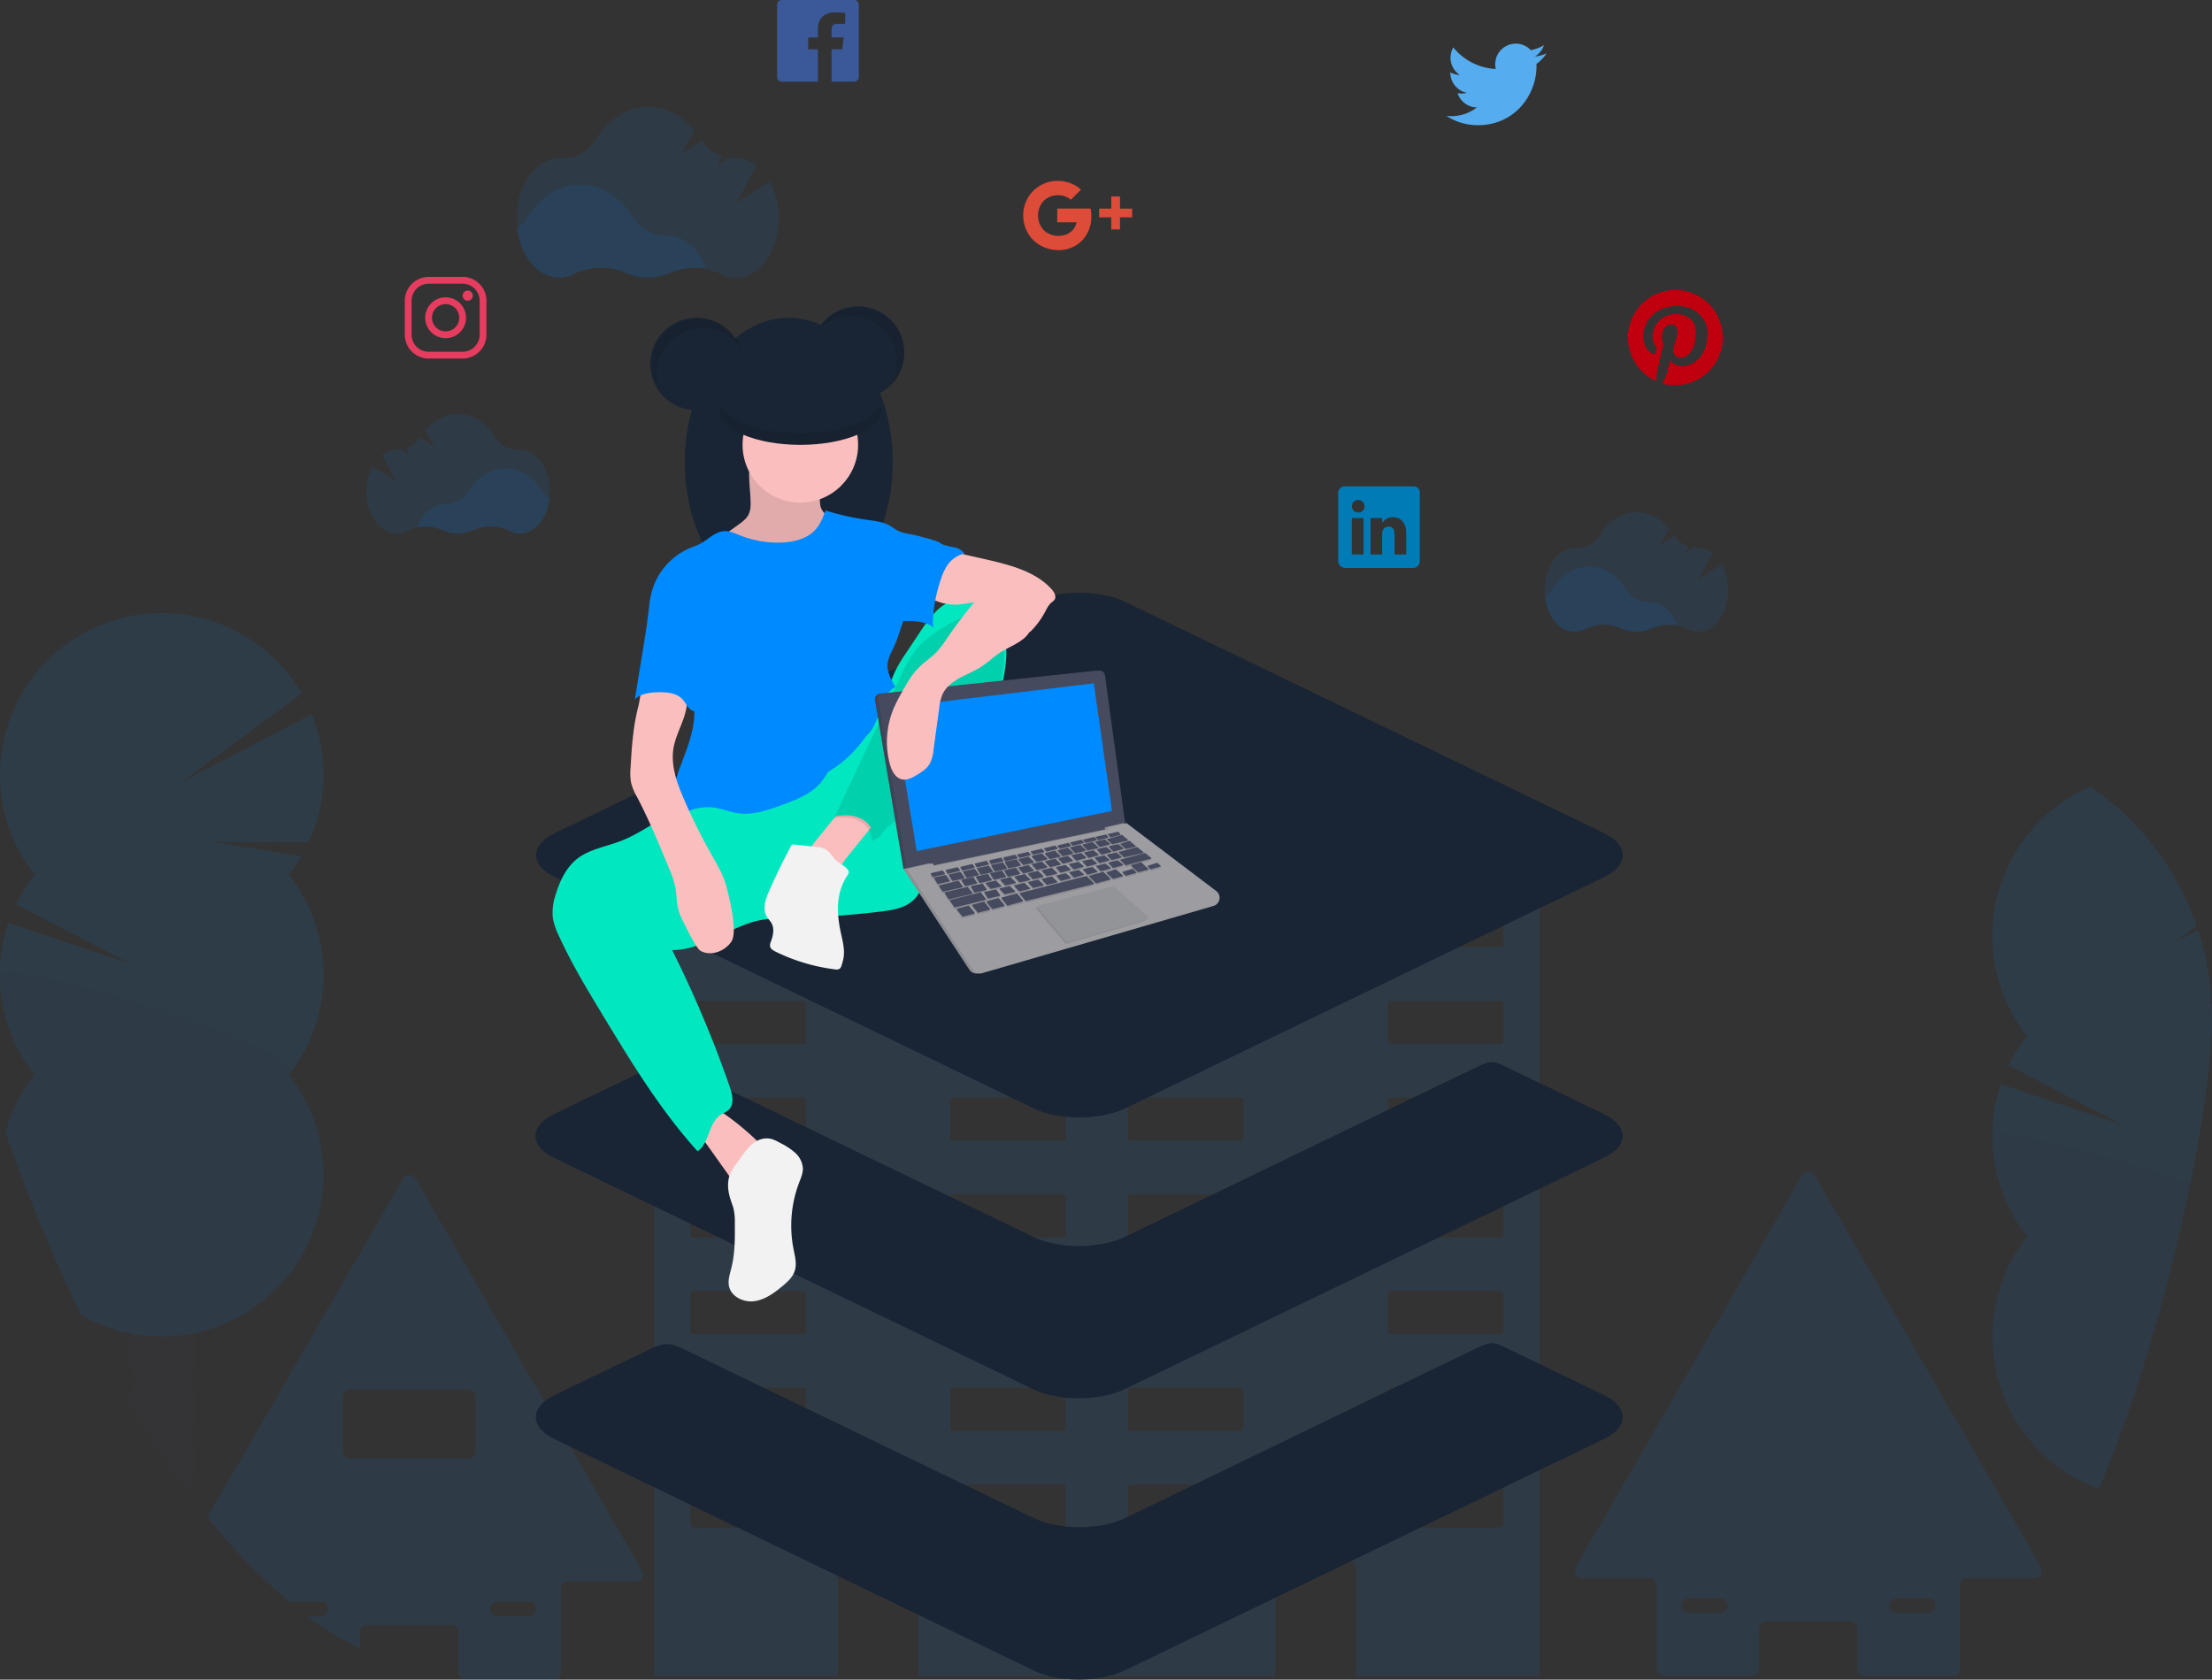 <svg xmlns="http://www.w3.org/2000/svg" data-name="Layer 1" width="1013.58" height="769.76"><rect width="100%" height="100%" fill="#333333" stroke="none"/><path d="M935.22 718.22 831.5 538.57a3.3 3.3 0 0 0-5.73 0L722.05 718.22a3.3 3.3 0 0 0 2.86 5h30.94a3.32 3.32 0 0 1 3.31 3.31v38.35a3.31 3.31 0 0 0 3.3 3.31h40.33a3.31 3.31 0 0 0 3.31-3.31v-18.54a3.3 3.3 0 0 1 3.3-3.3h38.39a3.31 3.31 0 0 1 3.31 3.3v18.54a3.31 3.31 0 0 0 3.31 3.31h40.38a3.31 3.31 0 0 0 3.31-3.31v-38.39a3.31 3.31 0 0 1 3.31-3.31h30.94a3.31 3.31 0 0 0 2.87-4.96ZM790.61 738.1a3.3 3.3 0 0 1-2.34 1h-14.56a3.31 3.31 0 0 1 0-6.62h14.56a3.31 3.31 0 0 1 2.34 5.65Zm95.28 0a3.3 3.3 0 0 1-2.34 1H869a3.31 3.31 0 0 1 0-6.62h14.55a3.31 3.31 0 0 1 2.34 5.65ZM294.13 719.8 190.41 540.15a3.31 3.31 0 0 0-5.73 0L95.09 695.32a273.67 273.67 0 0 0 37.53 38.71h14.56a3.31 3.31 0 0 1 0 6.62h-6.16a160.29 160.29 0 0 0 24 14.93v-7.65a3.31 3.31 0 0 1 3.31-3.31h38.46a3.31 3.31 0 0 1 3.3 3.31v18.52a3.22 3.22 0 0 0 .31 1.39 3.31 3.31 0 0 0 3 1.92h40.37a3.24 3.24 0 0 0 2.63-1.33 3.18 3.18 0 0 0 .67-2v-38.35a3.31 3.31 0 0 1 3.31-3.31h30.94a3.31 3.31 0 0 0 2.81-4.97ZM225.57 735a3.3 3.3 0 0 1 2.34-1h14.56a3.31 3.31 0 0 1 0 6.62h-14.56a3.31 3.31 0 0 1-2.34-5.65Zm-65.15-66.48a3.31 3.31 0 0 1-3.31-3.31v-25.14a3.31 3.31 0 0 1 3.31-3.31h54.26a3.31 3.31 0 0 1 3.3 3.31v25.14a3.31 3.31 0 0 1-3.3 3.31ZM704.11 397.08H575.79v-27.76a6.64 6.64 0 0 0-6.64-6.64h-37.72v-29.57a4.18 4.18 0 0 0-4.18-4.18H478.7a4.18 4.18 0 0 0-4.18 4.18v29.57h-44.31a6.64 6.64 0 0 0-6.64 6.64v27.76H301.18a1.35 1.35 0 0 0-1.34 1.35v368.52a1.35 1.35 0 0 0 1.34 1.35h81.34a1.35 1.35 0 0 0 1.35-1.35v-49.58a1.36 1.36 0 0 1 1.35-1.35h34.36a1.36 1.36 0 0 1 1.35 1.35v49.58a1.35 1.35 0 0 0 1.34 1.35h160.75a1.36 1.36 0 0 0 1.35-1.35v-49.58a1.35 1.35 0 0 1 1.34-1.35h34.36a1.35 1.35 0 0 1 1.35 1.35v49.58a1.36 1.36 0 0 0 1.35 1.35h81.34a1.36 1.36 0 0 0 1.35-1.35V398.43a1.36 1.36 0 0 0-1.35-1.35ZM369.31 698.8a1.34 1.34 0 0 1-1.34 1.34h-50.24a1.34 1.34 0 0 1-1.35-1.34v-17.16a1.35 1.35 0 0 1 1.35-1.35h50.24a1.35 1.35 0 0 1 1.34 1.35Zm0-44.34a1.34 1.34 0 0 1-1.34 1.35h-50.24a1.34 1.34 0 0 1-1.35-1.35v-17.15a1.34 1.34 0 0 1 1.35-1.35h50.24a1.34 1.34 0 0 1 1.34 1.35Zm0-44.33a1.35 1.35 0 0 1-1.34 1.35h-50.24a1.35 1.35 0 0 1-1.35-1.35v-17.16a1.35 1.35 0 0 1 1.35-1.35h50.24a1.35 1.35 0 0 1 1.34 1.35Zm0-44.34a1.34 1.34 0 0 1-1.34 1.35h-50.24a1.34 1.34 0 0 1-1.35-1.35v-17.15a1.34 1.34 0 0 1 1.35-1.35h50.24a1.34 1.34 0 0 1 1.34 1.35Zm0-44.33a1.35 1.35 0 0 1-1.34 1.35h-50.24a1.35 1.35 0 0 1-1.35-1.35V504.3a1.34 1.34 0 0 1 1.35-1.34h50.24a1.34 1.34 0 0 1 1.34 1.34Zm0-44.33a1.34 1.34 0 0 1-1.34 1.34h-50.24a1.34 1.34 0 0 1-1.35-1.34v-17.16a1.35 1.35 0 0 1 1.35-1.35h50.24a1.35 1.35 0 0 1 1.34 1.35Zm0-44.34a1.34 1.34 0 0 1-1.34 1.35h-50.24a1.34 1.34 0 0 1-1.35-1.35v-17.15a1.34 1.34 0 0 1 1.35-1.35h50.24a1.34 1.34 0 0 1 1.34 1.35Zm119.11 266a1.34 1.34 0 0 1-1.35 1.34h-50.28a1.35 1.35 0 0 1-1.35-1.34v-17.15a1.36 1.36 0 0 1 1.35-1.35h50.24a1.35 1.35 0 0 1 1.35 1.35Zm0-44.34a1.34 1.34 0 0 1-1.35 1.35h-50.28a1.35 1.35 0 0 1-1.35-1.35v-17.14a1.35 1.35 0 0 1 1.35-1.35h50.24a1.34 1.34 0 0 1 1.35 1.35Zm0-44.33a1.35 1.35 0 0 1-1.35 1.35h-50.28a1.36 1.36 0 0 1-1.35-1.35v-17.15a1.36 1.36 0 0 1 1.35-1.35h50.24a1.35 1.35 0 0 1 1.35 1.35Zm0-44.34a1.34 1.34 0 0 1-1.35 1.35h-50.28a1.35 1.35 0 0 1-1.35-1.35v-17.14a1.35 1.35 0 0 1 1.35-1.35h50.24a1.34 1.34 0 0 1 1.35 1.35Zm0-44.33a1.35 1.35 0 0 1-1.35 1.35h-50.28a1.36 1.36 0 0 1-1.35-1.35V504.3a1.35 1.35 0 0 1 1.35-1.34h50.24a1.34 1.34 0 0 1 1.35 1.34Zm0-44.33a1.34 1.34 0 0 1-1.35 1.34h-50.28a1.35 1.35 0 0 1-1.35-1.34v-17.15a1.36 1.36 0 0 1 1.35-1.35h50.24a1.35 1.35 0 0 1 1.35 1.35Zm0-44.34a1.34 1.34 0 0 1-1.35 1.35h-50.28a1.35 1.35 0 0 1-1.35-1.35v-17.14a1.35 1.35 0 0 1 1.35-1.35h50.24a1.34 1.34 0 0 1 1.35 1.35Zm81.39 266a1.34 1.34 0 0 1-1.35 1.34h-50.24a1.35 1.35 0 0 1-1.35-1.34v-17.14a1.36 1.36 0 0 1 1.35-1.35h50.24a1.35 1.35 0 0 1 1.35 1.35Zm0-44.34a1.34 1.34 0 0 1-1.35 1.35h-50.24a1.35 1.35 0 0 1-1.35-1.35v-17.13a1.35 1.35 0 0 1 1.35-1.35h50.24a1.34 1.34 0 0 1 1.35 1.35Zm0-44.33a1.35 1.35 0 0 1-1.35 1.35h-50.24a1.36 1.36 0 0 1-1.35-1.35v-17.14a1.36 1.36 0 0 1 1.35-1.35h50.24a1.35 1.35 0 0 1 1.35 1.35Zm0-44.34a1.34 1.34 0 0 1-1.35 1.35h-50.24a1.35 1.35 0 0 1-1.35-1.35v-17.13a1.35 1.35 0 0 1 1.35-1.35h50.24a1.34 1.34 0 0 1 1.35 1.35Zm0-44.33a1.35 1.35 0 0 1-1.35 1.35h-50.24a1.36 1.36 0 0 1-1.35-1.35V504.3a1.35 1.35 0 0 1 1.35-1.34h50.24a1.34 1.34 0 0 1 1.35 1.34Zm0-44.33a1.34 1.34 0 0 1-1.35 1.34h-50.24a1.35 1.35 0 0 1-1.35-1.34v-17.14a1.36 1.36 0 0 1 1.35-1.35h50.24a1.35 1.35 0 0 1 1.35 1.35Zm0-44.34a1.34 1.34 0 0 1-1.35 1.35h-50.24a1.35 1.35 0 0 1-1.35-1.35v-17.13a1.35 1.35 0 0 1 1.35-1.35h50.24a1.34 1.34 0 0 1 1.35 1.35Zm119.11 266a1.35 1.35 0 0 1-1.35 1.34h-50.24a1.34 1.34 0 0 1-1.35-1.34v-17.13a1.35 1.35 0 0 1 1.35-1.35h50.24a1.36 1.36 0 0 1 1.35 1.35Zm0-44.34a1.35 1.35 0 0 1-1.35 1.35h-50.24a1.34 1.34 0 0 1-1.35-1.35v-17.12a1.34 1.34 0 0 1 1.35-1.35h50.24a1.35 1.35 0 0 1 1.35 1.35Zm0-44.33a1.36 1.36 0 0 1-1.35 1.35h-50.24a1.35 1.35 0 0 1-1.35-1.35v-17.13a1.35 1.35 0 0 1 1.35-1.35h50.24a1.36 1.36 0 0 1 1.35 1.35Zm0-44.34a1.35 1.35 0 0 1-1.35 1.35h-50.24a1.34 1.34 0 0 1-1.35-1.35v-17.12a1.34 1.34 0 0 1 1.35-1.35h50.24a1.35 1.35 0 0 1 1.35 1.35Zm0-44.33a1.36 1.36 0 0 1-1.35 1.35h-50.24a1.35 1.35 0 0 1-1.35-1.35V504.3a1.34 1.34 0 0 1 1.35-1.34h50.24a1.35 1.35 0 0 1 1.35 1.34Zm0-44.33a1.35 1.35 0 0 1-1.35 1.34h-50.24a1.34 1.34 0 0 1-1.35-1.34v-17.13a1.35 1.35 0 0 1 1.35-1.35h50.24a1.36 1.36 0 0 1 1.35 1.35Zm0-44.34a1.35 1.35 0 0 1-1.35 1.35h-50.24a1.34 1.34 0 0 1-1.35-1.35v-17.12a1.34 1.34 0 0 1 1.35-1.35h50.24a1.35 1.35 0 0 1 1.35 1.35Z" fill="#008aff" opacity=".1"/><g opacity=".1"><path d="M89.93 644.6a24.45 24.45 0 0 1-3.23 12.38 25.34 25.34 0 0 1 0 24.76 22.75 22.75 0 0 1 2.44 6 454.1 454.1 0 0 1-30.09-45 24 24 0 0 1 3.16-10.56 24.45 24.45 0 0 1-3.23-12.3 25.46 25.46 0 0 1 1.46-8.61 21.39 21.39 0 0 1 1.77-3.77c2.82-4.79 7.26-7.88 12.24-7.88s9.43 3.09 12.25 7.88a22.28 22.28 0 0 1 1.73 3.65 25.63 25.63 0 0 1 1.5 8.73 24.45 24.45 0 0 1-3.23 12.38 24.45 24.45 0 0 1 3.23 12.34Z" fill="#3f3d56"/><ellipse cx="74.45" cy="595.08" rx="15.47" ry="20.26" fill="#3f3d56"/><ellipse cx="74.45" cy="570.32" rx="15.47" ry="20.26" fill="#3f3d56"/><path d="M148.25 446.71a73.78 73.78 0 0 1-15.87 45.83 74.13 74.13 0 0 1-44 118.57c-1.78.36-3.59.64-5.42.86a74.89 74.89 0 0 1-17 .09q-2.82-.3-5.57-.83a73.3 73.3 0 0 1-23-8.41 738.54 738.54 0 0 1-34.91-83.83 73.79 73.79 0 0 1 13.29-26.45 74.19 74.19 0 0 1-11.95-69.61l56.28 18.89L7.32 414.4a74.43 74.43 0 0 1 8.54-13.52 74.13 74.13 0 1 1 122.43-82.95l-54.41 40 59-30.6a74.22 74.22 0 0 1-1.42 58.73l-44-.33 40.66 6.68a74.43 74.43 0 0 1-5.77 8.48 73.8 73.8 0 0 1 15.9 45.82Z" fill="#008aff"/><path d="M148.25 538.37a74.15 74.15 0 0 1-59.82 72.74c-1.78.36-3.59.64-5.42.86a74.89 74.89 0 0 1-17 .09q-2.82-.3-5.57-.83a73.3 73.3 0 0 1-23-8.41 738.54 738.54 0 0 1-34.91-83.83 73.79 73.79 0 0 1 13.29-26.45A73.83 73.83 0 0 1-.04 446.71c0-8.32 142.32 33.22 132.38 45.83a73.78 73.78 0 0 1 15.91 45.83Z" opacity=".1"/></g><g opacity=".1"><path d="M982.48 625.32c-2.9 9.26-6 18.45-9.18 27.43a25.69 25.69 0 0 1-1.32-8.21c0-8.93 4.4-16.52 10.5-19.22Z" fill="#3f3d56"/><path d="M1013.58 465.75c0 17.56-3.54 45.28-10 77a846.64 846.64 0 0 1-21.15 82.57c-2.9 9.26-6 18.45-9.18 27.43-3.65 10.19-7.5 20.11-11.53 29.6a74.4 74.4 0 0 1-32.91-115.76 74.5 74.5 0 0 1-12-69.77l56.28 18.93-52.78-27.48a74.67 74.67 0 0 1 8.45-13.55 74.39 74.39 0 0 1 29.12-114.24 127.55 127.55 0 0 1 48.75 63.93l-9.85 7.25 10.46-5.43a127 127 0 0 1 6.09 33.32h-2.94l3 .49c.15 1.84.19 3.84.19 5.71Z" fill="#008aff"/><path d="M1003.63 542.75a846.64 846.64 0 0 1-21.15 82.57c-2.9 9.26-6 18.45-9.18 27.43-3.65 10.19-7.5 20.11-11.53 29.6a74.4 74.4 0 0 1-32.91-115.76A74.12 74.12 0 0 1 913 520.65c0-5.03 51.72 8.11 90.63 22.1Z" opacity=".1"/></g><path d="M323.53 123.19a28.9 28.9 0 0 0-16.74 1.83 24.71 24.71 0 0 1-20.14 0 28.26 28.26 0 0 0-23.68.46 14.64 14.64 0 0 1-6.82 1.71c-9.6 0-17.59-9.67-19.25-22.43a18.58 18.58 0 0 0 4.8-5.18c5.63-9.07 14.35-14.89 24.14-14.89s18.4 5.75 24 14.73a18.53 18.53 0 0 0 15.95 8.71h.25c7.65 0 14.27 6.13 17.49 15.06Z" fill="#008aff" opacity=".1"/><path d="m352.79 83.14-15.52 9.85 9.41-17.11a15.4 15.4 0 0 0-9.39-3.35h-.25a18.16 18.16 0 0 1-3.22-.23l-5.26 3.33 2.26-4.1a18.68 18.68 0 0 1-9.2-7l-9.42 6 5.95-10.81c-5.51-6.61-12.93-10.67-21.09-10.67-9.79 0-18.51 5.83-24.14 14.9a18 18 0 0 1-16 8.6h-.53c-10.81 0-19.57 12.26-19.57 27.37s8.76 27.37 19.57 27.37a14.72 14.72 0 0 0 6.82-1.7 28.22 28.22 0 0 1 23.68-.47 24.71 24.71 0 0 0 20.14.05 28.29 28.29 0 0 1 23.48.45 14.65 14.65 0 0 0 6.74 1.67c10.81 0 19.57-12.25 19.57-27.37a34.76 34.76 0 0 0-4.03-16.78ZM768.53 286.67a20.23 20.23 0 0 0-11.74 1.28 17.27 17.27 0 0 1-14.1 0 19.8 19.8 0 0 0-16.58.32 10.29 10.29 0 0 1-4.77 1.2c-6.72 0-12.31-6.78-13.47-15.71a12.94 12.94 0 0 0 3.36-3.62c3.94-6.35 10-10.42 16.89-10.42s12.89 4 16.83 10.3a13 13 0 0 0 11.16 6.14h.18c5.35-.03 9.98 4.26 12.24 10.51Z" fill="#008aff" opacity=".1"/><path d="m789 258.64-10.86 6.89 6.59-12a10.69 10.69 0 0 0-6.57-2.35h-.17a11.21 11.21 0 0 1-2.25-.17l-3.69 2.34 1.58-2.87a13.13 13.13 0 0 1-6.44-4.89l-6.59 4.18 4.16-7.57c-3.85-4.62-9.05-7.46-14.76-7.46-6.85 0-13 4.07-16.9 10.42a12.65 12.65 0 0 1-11.17 6h-.37c-7.56 0-13.7 8.58-13.7 19.16s6.14 19.16 13.7 19.16a10.17 10.17 0 0 0 4.77-1.2 19.8 19.8 0 0 1 16.58-.32 17.5 17.5 0 0 0 7.09 1.52 17.29 17.29 0 0 0 7-1.49 19.79 19.79 0 0 1 16.43.32 10.24 10.24 0 0 0 4.72 1.17c7.57 0 13.7-8.58 13.7-19.16a24.35 24.35 0 0 0-2.85-11.68ZM191.2 241.67a20.24 20.24 0 0 1 11.74 1.28 17.24 17.24 0 0 0 14.09 0 19.8 19.8 0 0 1 16.58.32 10.32 10.32 0 0 0 4.77 1.2c6.72 0 12.32-6.78 13.48-15.71a12.79 12.79 0 0 1-3.36-3.62c-3.94-6.35-10-10.42-16.9-10.42s-12.88 4-16.82 10.3a13 13 0 0 1-11.17 6.14h-.17c-5.35-.03-9.99 4.26-12.24 10.51Z" fill="#008aff" opacity=".1"/><path d="m170.72 213.64 10.87 6.89-6.6-12a10.71 10.71 0 0 1 6.57-2.35h.23a11.26 11.26 0 0 0 2.25-.17l3.68 2.34-1.58-2.87a13.15 13.15 0 0 0 6.45-4.89l6.59 4.18-4.17-7.57c3.86-4.62 9.05-7.46 14.77-7.46 6.85 0 12.95 4.07 16.9 10.42a12.64 12.64 0 0 0 11.17 6h.36c7.57 0 13.7 8.58 13.7 19.16s-6.13 19.16-13.7 19.16a10.23 10.23 0 0 1-4.77-1.2 19.8 19.8 0 0 0-16.58-.32 17.45 17.45 0 0 1-7.08 1.52 17.22 17.22 0 0 1-7-1.49 19.81 19.81 0 0 0-16.44.32 10.21 10.21 0 0 1-4.72 1.17c-7.56 0-13.7-8.58-13.7-19.16a24.35 24.35 0 0 1 2.8-11.68Z" fill="#008aff" opacity=".1"/><path d="m254.3 402 219.43 106c5.71 2.72 13.36 4.15 20.88 4.15s15.17-1.43 20.88-4.15l219.43-106c11.55-5.58 11.55-14.66 0-20.23l-219.43-106c-5.71-2.72-13.36-4.15-20.88-4.15s-15.17 1.43-20.88 4.15l-219.43 106c-11.51 5.57-11.51 14.65 0 20.23Z" fill="#192534"/><path d="M734.92 510.55s-40.07-19.32-45.39-21.92-6.74-2.46-12.32.13-161.85 78.12-161.85 78.12c-5.84 2.73-13.36 4.15-20.88 4.15s-15.17-1.42-20.88-4.15c0 0-152.13-73.4-159.26-76.9-7.78-3.76-10-3.76-17-.39l-43.31 20.88c-11.55 5.58-11.55 14.65 0 20.23l219.43 106c5.71 2.72 13.36 4.15 20.88 4.15s15.17-1.43 20.88-4.15l219.43-106c11.81-5.45 11.81-14.52.26-20.1Z" fill="#192534"/><path d="M734.92 639.33s-40.07-19.32-45.39-21.92-6.74-2.46-12.32.13-161.72 78.2-161.72 78.2c-5.84 2.73-13.36 4.16-20.88 4.16s-15.17-1.43-20.88-4.16c0 0-152.13-73.4-159.26-76.9-7.78-3.76-10-3.76-17-.39l-43.31 20.88c-11.55 5.58-11.55 14.66 0 20.23l219.43 106c5.71 2.85 13.36 4.15 20.88 4.15s15.17-1.43 20.88-4.15l219.44-106c11.68-5.57 11.68-14.65.13-20.23Z" fill="#192534"/><ellipse cx="361.43" cy="211.8" rx="47.64" ry="66.17" fill="#192534"/><path fill="#008aff" d="M356.14 320.32h42.35v42.35h-42.35z"/><path d="m323.79 524.37 13.91 19.56a25.34 25.34 0 0 1 10.05-20.26 123.83 123.83 0 0 0-19.69-15.79 1.58 1.58 0 0 0-1.14-.38 1.65 1.65 0 0 0-.85.63c-2.07 2.45-4.7 5.69-5.59 8.83-.85 2.92 1.61 5.09 3.31 7.41Z" fill="#fbbebe"/><path d="M351.45 521.7c2.15 0 4.14 1 6 2.07a30.77 30.77 0 0 1 6.91 4.53 10.48 10.48 0 0 1 3.54 7.25c0 2.23-.92 4.34-1.72 6.42a55.5 55.5 0 0 0-2.58 30.4c.65 3.32 1.61 6.8.58 10-.93 2.94-3.35 5.12-5.72 7.09-3.78 3.13-7.94 6.19-12.81 6.85s-10.5-2-11.58-6.74c-.64-2.82.37-5.71 1.07-8.51 1.67-6.69 1.63-13.67 1.58-20.57a28.38 28.38 0 0 0-.52-6.25c-.33-1.44-.89-2.82-1.36-4.23-1.26-3.79-1.81-8-.37-11.75a23.41 23.41 0 0 1 3.25-5.34c3.4-4.55 7.07-11.25 13.73-11.22Z" fill="#f2f2f2"/><path d="M343.9 228.59c.12 2.48.21 5.1-.94 7.3-1 1.95-2.85 3.3-4.63 4.59l-5.93 4.29c-.3.21-.63.48-.66.84a1.26 1.26 0 0 0 .64 1 19.67 19.67 0 0 0 8.23 3.75 39 39 0 0 0 6.39.54c11.12.33 22.43.58 33.16-2.34a17 17 0 0 0 5.48-2.33 7 7 0 0 0 3.08-4.91c-2.74-.15-5.16-1.76-7.42-3.31s-4.57-3.24-5.29-5.82c-.45-1.61-.19-3.35-.56-5-.62-2.66-2.84-4.65-5.22-6-6.14-3.48-13.39-3.69-20.08-5.51-2.4-.65-6.69-3.53-6.85.36-.17 4.13.4 8.43.6 12.55Z" fill="#fbbebe"/><path d="M343.9 228.59c.12 2.48.21 5.1-.94 7.3-1 1.95-2.85 3.3-4.63 4.59l-5.93 4.29c-.3.21-.63.48-.66.84a1.26 1.26 0 0 0 .64 1 19.67 19.67 0 0 0 8.23 3.75 39 39 0 0 0 6.39.54c11.12.33 22.43.58 33.16-2.34a17 17 0 0 0 5.48-2.33 7 7 0 0 0 3.08-4.91c-2.74-.15-5.16-1.76-7.42-3.31s-4.57-3.24-5.29-5.82c-.45-1.61-.19-3.35-.56-5-.62-2.66-2.84-4.65-5.22-6-6.14-3.48-13.39-3.69-20.08-5.51-2.4-.65-6.69-3.53-6.85.36-.17 4.13.4 8.43.6 12.55Z" opacity=".1"/><path d="M333.08 367.59c-8.64-2.12-17.73 1-25.56 5.17s-15.07 9.63-23.39 12.78c-6.67 2.53-14.1 3.65-19.71 8.06-5 4-7.89 10.07-9.75 16.2a25.76 25.76 0 0 0-1.38 10.7 29 29 0 0 0 2.63 8c5.8 12.84 13.12 24.91 20.43 37 13.1 21.61 26.32 43.38 43.3 62.11 5.42-3.72 4.89-12.68 10.26-16.46 1.35-1 3-1.5 4.13-2.69 2.54-2.63 1.55-6.93.35-10.38a519.51 519.51 0 0 0-26.41-62.68c14.61.1 26.86-11.32 41.25-13.88a75.9 75.9 0 0 1 12.06-.8 409.14 409.14 0 0 0 42.56-3c5.12-.64 10.55-1.51 14.4-4.95 4-3.58 5.42-9.16 6.63-14.39 2.54-10.89 8.91-20.45 12.83-30.92 1-2.7 2-5.41 3.23-8 1.08-2.22 2.36-4.34 3.5-6.53 3.6-7 5.64-14.67 7.39-22.34 2.1-9.2 4-18.6 5.94-27.84 1.3-6.36 3.83-13.26.81-19-1.71-3.25-4.94-5.44-8.28-7-3.57-1.63-7.55-2.69-11.43-2.08-7.64 1.21-12.79 8.21-17.08 14.63l-6.7 10.09a71.28 71.28 0 0 0-4.42 7.23c-2.52 4.94-3.89 10.36-5.82 15.55-5.21 13.94-15 26.53-28.3 33.17-3.54 1.77-7.28 3.1-10.84 4.81-2.79 1.34-5.47 2.91-8.29 4.19-7.63 3.54-16.13 5.26-24.34 3.25Z" fill="#01e7c0"/><circle cx="366.73" cy="203.86" r="26.47" fill="#fbbebe"/><path d="M378.27 233.95c-1.12 3-2.3 6.11-4.41 8.55-3.78 4.36-9.89 5.91-15.66 6.14a46.29 46.29 0 0 1-18.8-3.19c-2.56-1-5.17-2.28-7.9-2-3.95.35-6.88 3.67-10.36 5.58-1.74 1-3.65 1.57-5.48 2.36a30.46 30.46 0 0 0-17.55 22.14c-2 11.28 7.08 22 12.58 32.06 2.41 4.42 5.22 8.7 6.56 13.54 2.25 8.14.08 16.81-2.77 24.76s-6.41 15.81-7 24.23c-.18 2.47.68 5.8 3.16 5.77a5.45 5.45 0 0 0 2.53-1 22.5 22.5 0 0 1 14.62-2.69c3.51.57 6.85 2 10.36 2.49 6.9 1 13.78-1.42 20.31-3.82 6.23-2.29 12.71-4.75 17.15-9.69 3.33-3.7 5.24-8.53 8.66-12.15 4.5-4.75 11.29-7.08 15.05-12.43 2.21-3.15 3.11-7 4.39-10.62s3.2-7.32 6.58-9.15c-1.81-3.16-3.83-6.55-3.61-10.19.19-3.17 1.95-6 3.25-8.9.85-1.91 1.52-3.9 2.19-5.88l2.16-6.43c.58-1.75 1.17-3.49 1.61-5.28.75-3 1.06-6.2 1.94-9.21 2.24-7.77 7.94-14 13.21-20.1a84.82 84.82 0 0 0-14.21-4.1 21.37 21.37 0 0 1-4.76-1.24c-1.75-.77-3.23-2-4.92-2.92-2.64-1.37-5.67-1.74-8.61-2.19a122 122 0 0 1-20.27-4.44Z" fill="#008aff"/><path d="M288.95 351.73a25.8 25.8 0 0 0 .23 7 27.39 27.39 0 0 0 2.87 6.8c5.5 10.51 10 21.51 14.53 32.49a43.69 43.69 0 0 1 2.91 8.78c.42 2.28.47 4.62.77 6.92a22 22 0 0 0 1.79 6.56c1.06 2.26 6.8 14.33 9 15.51 4.73 2.57 11.08.2 14.09-4.27s-1-20.36-2.38-25.55-4.24-9.87-6.88-14.56a267.46 267.46 0 0 1-12.53-25.28c-3.18-7.38-6.08-15.36-4.74-23.29.75-4.46 2.81-8.59 4.36-12.84s2.6-8.95 1.28-13.29a6.28 6.28 0 0 0-1-2.11 6.72 6.72 0 0 0-2.8-1.81c-4.68-1.89-14.25-3.46-16.27 2.83-.83 2.61-1 5.46-1.7 8.13a97.61 97.61 0 0 0-2.34 12.91c-.61 4.99-.9 10.03-1.19 15.07ZM385.95 370.53q-8.85 10.44-17.22 21.29l14.44 10.67a30.44 30.44 0 0 1 2.1-5.5 30.82 30.82 0 0 1 3.43-4.85l14.63-18.13a25.91 25.91 0 0 0-11.35-3.84c-1.93.28-4.1.08-6.03.36ZM449.34 255.8c3.82.87 7.64 1.74 11.41 2.8 7.83 2.21 15.75 5.42 21.17 11.49 1.2 1.34 2.29 3.38 1.23 4.84a6.78 6.78 0 0 1-1.26 1.12c-1.47 1.22-2.29 3-3.2 4.71a36.89 36.89 0 0 1-6.69 8.86 29.16 29.16 0 0 0-7.39-5.83l-6-3.75c-2.65-1.67-5.4-3.37-8.5-3.85-3.56-.55-7.15.57-10.75.84a22.78 22.78 0 0 1-13.11-3 3.14 3.14 0 0 1-1.24-1.07 3.1 3.1 0 0 1-.33-1.16 15.74 15.74 0 0 1 3.59-11.48c1.85-2.35 6-6.75 9.19-7.16 1.57-.2 3.8.83 5.35 1.18Z" fill="#fbbebe"/><path d="M444.69 280.51a25.58 25.58 0 0 0-3.14 1.46c-7.84 4.09-15.93 8.39-21.32 15.4a61.22 61.22 0 0 0-6.44 11.51l-13.06 27.78-2.74 5.83-4.2 8.82-10.68 22.72c3.81-.66 7.89-.62 11.36 1.08s6.17 5.35 5.88 9.21c3.1-.27 4.75-3.64 6.93-5.86 1.78-1.82 4.12-3 6.18-4.47a48.85 48.85 0 0 0 7.33-7.11 215 215 0 0 1 22.17-21.36 49.87 49.87 0 0 0 4.4-3.94 36.31 36.31 0 0 0 6.7-11.27 98.13 98.13 0 0 0 6.58-24.5c.68-5.12.92-10.52-1.17-15.24a17 17 0 0 0-18.75-9.4" fill="#01e7c0"/><path d="M443.69 281.51a25.58 25.58 0 0 0-3.14 1.46c-7.84 4.09-15.93 8.39-21.32 15.4a61.22 61.22 0 0 0-6.44 11.51l-13.06 27.78-2.74 5.83-4.2 8.82-10.68 22.72c3.81-.66 7.89-.62 11.36 1.08s6.17 5.35 5.88 9.21c3.1-.27 4.75-3.64 6.93-5.86 1.78-1.82 4.12-3 6.18-4.47a48.85 48.85 0 0 0 7.33-7.11 215 215 0 0 1 22.17-21.36 49.87 49.87 0 0 0 4.4-3.94 36.31 36.31 0 0 0 6.7-11.27 98.13 98.13 0 0 0 6.58-24.5c.68-5.12.92-10.52-1.17-15.24a17 17 0 0 0-18.75-9.4" opacity=".1"/><path d="m374.84 388.22-10.94-1.2a1.72 1.72 0 0 0-.9.07 1.6 1.6 0 0 0-.63.77q-5.28 9.94-9.86 20.24c-1.7 3.81-3.29 8.38-1.14 12 .64 1.06 1.57 1.94 2.17 3 1.36 2.49.74 5.59-.24 8.26a4.33 4.33 0 0 0-.42 2.43c.27 1.12 1.4 1.79 2.44 2.3a85.79 85.79 0 0 0 27.33 8.16 2.83 2.83 0 0 0 2.13-.31 2.86 2.86 0 0 0 .82-1.47 26.17 26.17 0 0 0 .89-3.26c.72-3.94-.39-8-1.23-11.88-1.36-6.36-2-13.06-.16-19.29a25.85 25.85 0 0 1 3.5-7.32c1.74-2.54-4.21-4.93-5.79-6.71-2.68-3.05-3.5-5.3-7.97-5.79Z" fill="#f2f2f2"/><path d="m294.22 300.13-3.32 20.32c2.79-2.64 6.94-3.12 10.78-3.2s8.31.29 11 3.17c1.09 1.18 1.78 2.67 2.84 3.88s2.71 2.12 4.22 1.6a3.65 3.65 0 0 0 2.14-2.53 11 11 0 0 0 .2-3.43l-1.09-22.42c-.27-5.41-.55-10.94-2.54-16a25 25 0 0 0-4.67-7.55 8.18 8.18 0 0 0-2-1.73 8.37 8.37 0 0 0-2.65-.79c-2.6-.41-6.83-1.09-9.25.32-2 1.19-2.19 4-2.42 6.08-.84 7.48-2.02 14.89-3.24 22.28Z" fill="#008aff"/><ellipse cx="366.73" cy="187.98" rx="37.06" ry="15.88" fill="#192534"/><circle cx="319.08" cy="166.8" r="21.17" fill="#192534"/><circle cx="393.2" cy="161.51" r="21.17" fill="#192534"/><path d="M403.24 149.45a21.18 21.18 0 0 1 4.67 27.62 22.35 22.35 0 0 0 1.8-1.95 21.18 21.18 0 0 0-32.92-26.65 22.45 22.45 0 0 0-1.53 2.17 21.17 21.17 0 0 1 27.98-1.19ZM313.54 152.04a21.18 21.18 0 0 1 26.6 8.75 21.89 21.89 0 0 0-.88-2.5 21.18 21.18 0 0 0-38.92 16.7 19.35 19.35 0 0 0 1.2 2.36 21.17 21.17 0 0 1 12-25.31ZM366.73 198.56c-18.36 0-33.59-5.72-36.54-13.23a7.35 7.35 0 0 0-.52 2.65c0 8.77 16.59 15.88 37.06 15.88s37.06-7.11 37.06-15.88a7.15 7.15 0 0 0-.52-2.65c-2.95 7.55-18.18 13.23-36.54 13.23Z" opacity=".1"/><path d="M767.79 132.88a21.83 21.83 0 0 0-8.76 41.83 19.24 19.24 0 0 1 .38-5l2.81-11.9a8.33 8.33 0 0 1-.7-3.45c0-3.24 1.87-5.65 4.21-5.65 2 0 2.94 1.49 2.94 3.27 0 2-1.28 5-1.93 7.75a3.37 3.37 0 0 0 3.45 4.2c4.13 0 6.92-5.31 6.92-11.61 0-4.78-3.23-8.36-9.08-8.36a10.34 10.34 0 0 0-10.75 10.46 6.3 6.3 0 0 0 1.44 4.28 1 1 0 0 1 .31 1.21c-.11.4-.34 1.37-.45 1.76a.74.74 0 0 1-1.09.54c-3.05-1.24-4.47-4.58-4.47-8.34 0-6.2 5.23-13.63 15.6-13.63 8.33 0 13.82 6 13.82 12.5 0 8.57-4.77 15-11.78 15a6.27 6.27 0 0 1-5.33-2.72s-1.27 5-1.54 6a18 18 0 0 1-2.2 4.68 21.83 21.83 0 1 0 6.2-42.82Z" fill="#be000f"/><path d="M708.72 24.43a19.19 19.19 0 0 1-5.41 1.5 9.57 9.57 0 0 0 4.15-5.23 18.86 18.86 0 0 1-6 2.29 9.43 9.43 0 0 0-16.32 6.45 9.66 9.66 0 0 0 .24 2.16 26.75 26.75 0 0 1-19.45-9.87 9.46 9.46 0 0 0 2.94 12.6 9.13 9.13 0 0 1-4.29-1.17v.11a9.44 9.44 0 0 0 7.57 9.26 9.7 9.7 0 0 1-2.48.33 9.51 9.51 0 0 1-1.78-.17 9.44 9.44 0 0 0 8.82 6.55 18.87 18.87 0 0 1-11.72 4 18.62 18.62 0 0 1-2.25-.14 26.36 26.36 0 0 0 14.44 4.27c17.37 0 26.87-14.39 26.87-26.88v-1.21a19.21 19.21 0 0 0 4.67-4.85Z" fill="#55acee"/><path d="M391.46 0h-33.29a2.07 2.07 0 0 0-2.07 2.07v33.28a2.07 2.07 0 0 0 2.07 2.07h16.62V22.61h-4.47v-5.46h4.47v-4c0-4.84 3.35-7.47 7.67-7.47 2.07 0 4.29.16 4.8.23v5h-3.44c-2.34 0-2.79 1.12-2.79 2.75v3.48h5.59l-.73 5.46h-4.86v14.81h10.41a2.07 2.07 0 0 0 2.06-2.07V2.07A2.07 2.07 0 0 0 391.46 0Z" fill="#3b5998"/><path d="m499.87 96.26-.15-.68h-15.26v6.3h8.83c-.91 4.38-4.71 6.2-8.19 6.2a9.35 9.35 0 0 1-6.66-2.47 9.83 9.83 0 0 1-.12-13.64 9.16 9.16 0 0 1 6.69-2.48 8.44 8.44 0 0 1 5.66 2.06l4.68-4.65a15.82 15.82 0 0 0-10.49-4 15.66 15.66 0 0 0-16 15.88 16 16 0 0 0 4.34 11 16.6 16.6 0 0 0 12 4.84 14.76 14.76 0 0 0 10.75-4.51 15.85 15.85 0 0 0 4.13-11 18 18 0 0 0-.2-2.84Zm18.89-.67h-5.56v-5.55h-4v5.55h-5.56v4h5.56v5.55h4v-5.55h5.59Z" fill="#dd4b39"/><path d="M211.99 130.02a7.82 7.82 0 0 1 7.79 7.8v15.59a7.78 7.78 0 0 1-2.29 5.5 7.68 7.68 0 0 1-5.5 2.29h-15.6a7.82 7.82 0 0 1-7.79-7.79v-15.59a7.82 7.82 0 0 1 7.79-7.8h15.6m0-3.12h-15.6a10.94 10.94 0 0 0-10.91 10.92v15.59a10.94 10.94 0 0 0 10.91 10.91h15.6a10.94 10.94 0 0 0 10.91-10.91v-15.59a10.94 10.94 0 0 0-10.91-10.94Z" fill="#e53c5f"/><path d="M214.32 137.82a2.34 2.34 0 1 1 2.34-2.34 2.33 2.33 0 0 1-2.34 2.34Zm-10.13 1.56a6.24 6.24 0 1 1-6.24 6.23 6.24 6.24 0 0 1 6.24-6.23m0-3.12a9.36 9.36 0 1 0 9.36 9.35 9.35 9.35 0 0 0-9.36-9.35Z" fill="#e53c5f"/><path d="M647.59 222.88h-31.22a3.05 3.05 0 0 0-3.2 2.92v31.29a3.29 3.29 0 0 0 3.2 3.2h31.21a3.13 3.13 0 0 0 3-3.2v-31.27a2.87 2.87 0 0 0-2.99-2.94Zm-22.8 31.21h-5.36v-16.67h5.36Zm-2.5-19.2a2.88 2.88 0 1 1 2.94-2.88 2.75 2.75 0 0 1-3 2.87Zm22.08 19.2h-5.38v-9.12c0-2.18-.78-3.67-2.72-3.67a2.92 2.92 0 0 0-2.74 2 3.51 3.51 0 0 0-.19 1.31v9.5h-5.36v-16.69h5.36v2.32a5.43 5.43 0 0 1 4.84-2.71c3.51 0 6.17 2.32 6.17 7.32Z" fill="#007bb6"/><path fill="#464a5f" d="m424.31 393.58 2.65 4.79 86.23-18.28-3.41-5.42-85.47 18.91z"/><path d="m413.98 398.24-13.06-77.46a2.48 2.48 0 0 1 2.18-2.87l99-10.56a2.47 2.47 0 0 1 2.71 2.12l9.26 67.85Z" fill="#464a5f"/><path d="m413.98 398.24-13.06-77.46a2.48 2.48 0 0 1 2.18-2.87l99-10.56a2.47 2.47 0 0 1 2.71 2.12l9.26 67.85Z" opacity=".1"/><path d="m415.49 398.24-13.05-77.46a2.47 2.47 0 0 1 2.17-2.87l99-10.56a2.47 2.47 0 0 1 2.71 2.12l9.25 67.85Z" fill="#464a5f"/><path fill="#008aff" d="m409.31 324.24 10.72 65.81 89.5-18.41-8.32-58.49-91.9 11.09z"/><path d="m426.46 396.88-.63-1.27-11.85 2.65 30.18 46.12a3.9 3.9 0 0 0 4.36 1.61l106-30.81a3.9 3.9 0 0 0 1.27-6.86l-41.08-31.11-8.57 2 .38.88Z" fill="#9c9ca1"/><path d="m426.46 396.88-.63-1.27-11.85 2.65 30.18 46.12a3.9 3.9 0 0 0 4.36 1.61l106-30.81a3.9 3.9 0 0 0 1.27-6.86l-41.08-31.11-8.57 2 .38.88Z" opacity=".1"/><path d="m427.97 396.88-.63-1.27-11.85 2.65 30.18 46.12a3.9 3.9 0 0 0 4.36 1.61l106-30.81a3.9 3.9 0 0 0 1.26-6.86l-41.08-31.11-8.57 2 .38.88Z" fill="#9c9ca1"/><path d="m475.25 415.75 34.06-8.87a.67.67 0 0 1 .61.15l15.13 13.73a.66.66 0 0 1-.26 1.12l-36 10.64a.65.65 0 0 1-.68-.21l-13.17-15.51a.67.67 0 0 1 .31-1.05Z" opacity=".1"/><path d="m476.01 415 34.06-8.85a.66.66 0 0 1 .61.15l15.11 13.72a.66.66 0 0 1-.26 1.12l-36 10.64a.67.67 0 0 1-.69-.21l-13.16-15.51a.65.65 0 0 1 .33-1.06Z" fill="#939498"/><g opacity=".1"><path d="m428.03 403.29 1.53 2.46a.3.3 0 0 0 .31.14l5.17-1.15a.3.3 0 0 0 .17-.46l-1.71-2.4a.29.29 0 0 0-.3-.12l-5 1.07a.29.29 0 0 0-.17.46ZM434.79 401.88l1.52 2.47a.31.31 0 0 0 .32.13l5.16-1.15a.29.29 0 0 0 .17-.46l-1.7-2.38a.3.3 0 0 0-.3-.12l-5 1.07a.29.29 0 0 0-.17.44ZM441.33 400.46l1.53 2.46a.3.3 0 0 0 .31.13l5.17-1.15a.3.3 0 0 0 .17-.46l-1.72-2.38a.31.31 0 0 0-.3-.12l-5 1.07a.3.3 0 0 0-.16.45ZM447.79 399.06l1.51 2.43a.32.32 0 0 0 .34.14l5.12-1.14a.32.32 0 0 0 .18-.49l-1.68-2.35a.31.31 0 0 0-.32-.12l-5 1.06a.32.32 0 0 0-.15.47ZM447.26 402.82l1.53 2.46a.28.28 0 0 0 .31.13l5.16-1.15a.28.28 0 0 0 .17-.45l-1.7-2.39a.29.29 0 0 0-.3-.11l-5 1.07a.29.29 0 0 0-.17.44ZM440.57 404.24l1.53 2.46a.3.3 0 0 0 .32.13l5.16-1.15a.29.29 0 0 0 .17-.46l-1.71-2.34a.28.28 0 0 0-.3-.11l-5 1.07a.3.3 0 0 0-.17.4ZM444.92 407.26l1.53 2.47a.32.32 0 0 0 .32.13l5.16-1.15a.29.29 0 0 0 .17-.46l-1.71-2.37a.29.29 0 0 0-.3-.12l-5 1.07a.3.3 0 0 0-.17.43ZM451.07 409.88l1.53 2.46a.28.28 0 0 0 .31.13l5.16-1.15a.29.29 0 0 0 .18-.45l-1.71-2.39a.29.29 0 0 0-.3-.11l-5 1.07a.29.29 0 0 0-.17.44ZM452.14 414.19l2.47 3.1a.29.29 0 0 0 .3.1l5.2-1.35a.3.3 0 0 0 .16-.47l-2.56-3.12a.29.29 0 0 0-.3-.1l-5.12 1.38a.29.29 0 0 0-.15.46ZM458.94 412.49l2.54 3.19a.29.29 0 0 0 .3.1l6.79-1.88a.3.3 0 0 0 .15-.47l-2.56-3.13a.29.29 0 0 0-.3-.1l-6.76 1.82a.3.3 0 0 0-.16.47ZM445.49 415.88l2.47 3.1a.29.29 0 0 0 .3.1l5.2-1.35a.3.3 0 0 0 .16-.47l-2.56-3.13a.28.28 0 0 0-.3-.09l-5.12 1.37a.3.3 0 0 0-.15.47ZM438.46 417.66l2.47 3.09a.29.29 0 0 0 .3.1l5.2-1.35a.3.3 0 0 0 .16-.47l-2.55-3.15a.31.31 0 0 0-.31-.1l-5.12 1.38a.3.3 0 0 0-.15.5ZM454.24 397.55l1.5 2.43a.32.32 0 0 0 .34.14l5.12-1.14a.31.31 0 0 0 .18-.49l-1.68-2.35a.31.31 0 0 0-.32-.12l-4.94 1.06a.3.3 0 0 0-.2.47ZM453.79 401.33l1.5 2.43a.32.32 0 0 0 .34.14l5.12-1.14a.31.31 0 0 0 .18-.49l-1.64-2.39a.31.31 0 0 0-.32-.12l-4.94 1.12a.31.31 0 0 0-.24.45ZM460.51 396.13l1.5 2.43a.32.32 0 0 0 .34.14l5.12-1.14a.31.31 0 0 0 .18-.49l-1.68-2.35a.31.31 0 0 0-.32-.12l-4.94 1.06a.31.31 0 0 0-.2.47ZM478.85 392.13l2.12 2.26a.28.28 0 0 0 .24.07l4.57-1.06a.25.25 0 0 0 .12-.43l-2.39-2.26a.27.27 0 0 0-.24-.06l-4.3 1.06a.25.25 0 0 0-.12.42ZM484.71 390.77l2.13 2.26a.24.24 0 0 0 .24.07l4.57-1.06a.24.24 0 0 0 .11-.42l-2.39-2.27a.29.29 0 0 0-.24-.06l-4.3 1.06a.26.26 0 0 0-.12.42ZM478.97 395.78l2.13 2.26a.24.24 0 0 0 .24.07l4.57-1.05a.25.25 0 0 0 .12-.43l-2.4-2.26a.25.25 0 0 0-.23-.07l-4.3 1.07a.25.25 0 0 0-.13.41ZM472.96 397.18l2 2.16a.31.31 0 0 0 .3.09l4.43-1a.32.32 0 0 0 .14-.54l-2.29-2.16a.3.3 0 0 0-.29-.07l-4.16 1a.32.32 0 0 0-.13.52ZM477.53 403.99l2 2.16a.33.33 0 0 0 .3.09l4.43-1a.31.31 0 0 0 .14-.53l-2.29-2.16a.33.33 0 0 0-.29-.08l-4.16 1a.32.32 0 0 0-.13.52ZM471.26 405.41l2 2.16a.33.33 0 0 0 .3.09l4.42-1a.31.31 0 0 0 .15-.53l-2.29-2.16a.32.32 0 0 0-.29-.08l-4.17 1a.32.32 0 0 0-.12.52ZM464.89 406.98l2 2.16a.31.31 0 0 0 .3.09l4.43-1a.32.32 0 0 0 .14-.54l-2.29-2.16a.3.3 0 0 0-.29-.07l-4.16 1a.31.31 0 0 0-.13.52ZM458.16 408.31l2.06 2.19a.3.3 0 0 0 .28.09l4.47-1a.29.29 0 0 0 .14-.5l-2.32-2.21a.29.29 0 0 0-.27-.07l-4.21 1a.28.28 0 0 0-.15.5ZM471.2 401.47l2 2.16a.32.32 0 0 0 .3.09l4.42-1a.31.31 0 0 0 .15-.53l-2.28-2.19a.32.32 0 0 0-.29-.08l-4.17 1a.31.31 0 0 0-.13.55ZM465.08 402.88l2 2.15a.29.29 0 0 0 .3.09l4.43-1a.31.31 0 0 0 .14-.53l-2.29-2.16a.28.28 0 0 0-.29-.08l-4.16 1a.31.31 0 0 0-.13.53ZM458.53 404.27l2 2.16a.31.31 0 0 0 .3.09l4.42-1a.32.32 0 0 0 .15-.54l-2.29-2.16a.31.31 0 0 0-.29-.07l-4.17 1a.31.31 0 0 0-.12.52ZM451.79 405.88l2.06 2.19a.34.34 0 0 0 .29.08l4.47-1a.29.29 0 0 0 .13-.5l-2.32-2.19a.3.3 0 0 0-.27-.07l-4.21 1a.3.3 0 0 0-.15.49ZM477.5 399.99l2 2.15a.31.31 0 0 0 .3.1l4.42-1a.31.31 0 0 0 .15-.53l-2.29-2.16a.29.29 0 0 0-.29-.08l-4.17 1a.32.32 0 0 0-.12.52ZM466.79 398.76l2 2.16a.32.32 0 0 0 .3.09l4.42-1a.31.31 0 0 0 .14-.53l-2.28-2.16a.32.32 0 0 0-.29-.08l-4.17 1a.31.31 0 0 0-.12.52ZM490.37 389.34l2.23 2.36a.19.19 0 0 0 .18.06l4.72-1.1a.19.19 0 0 0 .09-.32l-2.51-2.37a.19.19 0 0 0-.18 0l-4.44 1.1a.18.18 0 0 0-.09.27ZM496.07 388.07l2.23 2.37a.21.21 0 0 0 .18.06l4.72-1.1a.19.19 0 0 0 .09-.32l-2.5-2.37a.17.17 0 0 0-.17 0l-4.45 1.1a.18.18 0 0 0-.1.26ZM501.94 386.73l2 2.19a.18.18 0 0 0 .19.06l4.4-1.2a.2.2 0 0 0 .07-.33l-2.27-1.91a.2.2 0 0 0-.16 0l-4.17.92a.18.18 0 0 0-.06.27ZM508.08 388.77l2 2.2a.2.2 0 0 0 .18.06l4.4-1.2a.19.19 0 0 0 .07-.33l-2.27-1.91a.16.16 0 0 0-.16 0l-4.16.91a.19.19 0 0 0-.06.27ZM507.34 392.77l1.93 2.08a.23.23 0 0 0 .25.07l4.24-1.15a.25.25 0 0 0 .1-.44l-2.15-1.82a.25.25 0 0 0-.22-.05l-4 .89a.25.25 0 0 0-.15.42ZM502.33 397.88l1.93 2.09a.25.25 0 0 0 .25.07l4.28-1.16a.25.25 0 0 0 .1-.43l-2.15-1.82a.25.25 0 0 0-.22 0l-4 .88a.26.26 0 0 0-.19.37ZM496.31 399.42l1.93 2.08a.23.23 0 0 0 .25.07l4.24-1.15a.25.25 0 0 0 .1-.44l-2.15-1.82a.25.25 0 0 0-.22 0l-4 .89a.25.25 0 0 0-.15.37ZM508 396.36l1.93 2.08a.27.27 0 0 0 .25.08l4.25-1.16a.25.25 0 0 0 .09-.44l-2.15-1.81a.29.29 0 0 0-.22-.06l-4 .89a.26.26 0 0 0-.15.42ZM507.02 400.88l2.91 2.62a.3.3 0 0 0 .24 0l4.21-1.19a.25.25 0 0 0 .1-.43l-3.14-2.75a.23.23 0 0 0-.24 0l-4 1.33a.24.24 0 0 0-.08.42ZM496.79 391.61l2 2.2a.17.17 0 0 0 .18.05l4.4-1.2a.18.18 0 0 0 .07-.32l-2.27-1.92a.18.18 0 0 0-.16 0l-4.16.92a.19.19 0 0 0-.06.27ZM491.14 393.02l1.93 2.08a.27.27 0 0 0 .25.08l4.25-1.16a.25.25 0 0 0 .09-.44l-2.15-1.81a.29.29 0 0 0-.22-.06l-4 .89a.25.25 0 0 0-.15.42ZM489.98 397.05l1.93 2.09a.25.25 0 0 0 .25.07l4.24-1.16a.25.25 0 0 0 .1-.43l-2.16-1.82a.25.25 0 0 0-.22-.05l-4 .88a.25.25 0 0 0-.14.42ZM483.99 398.5l1.93 2.09a.25.25 0 0 0 .25.07l4.24-1.16a.25.25 0 0 0 .1-.43l-2.16-1.82a.23.23 0 0 0-.21-.05l-4 .88a.25.25 0 0 0-.15.42ZM485.06 394.37l1.93 2.09a.23.23 0 0 0 .25.07l4.24-1.16a.25.25 0 0 0 .1-.43l-2.15-1.82a.25.25 0 0 0-.22-.05l-4 .89a.25.25 0 0 0-.15.41ZM490.07 400.77l1.93 2.09a.25.25 0 0 0 .25.07l4.24-1.16a.25.25 0 0 0 .1-.43l-2.15-1.82a.25.25 0 0 0-.22-.05l-4 .88a.26.26 0 0 0-.15.42ZM484.19 402.36l1.83 2a.3.3 0 0 0 .31.09l4.09-1.11a.32.32 0 0 0 .12-.55l-2-1.72a.29.29 0 0 0-.27-.06l-3.88.85a.31.31 0 0 0-.2.5ZM502.63 390.16l2 2.2a.19.19 0 0 0 .19 0l4.4-1.2a.18.18 0 0 0 .07-.32l-2.27-1.92a.22.22 0 0 0-.16 0l-4.16.92a.19.19 0 0 0-.07.32ZM501.79 394.12l1.93 2.09a.25.25 0 0 0 .25.07l4.24-1.16a.25.25 0 0 0 .1-.43l-2.12-1.81a.25.25 0 0 0-.22-.05l-4 .88a.25.25 0 0 0-.18.41ZM496.06 395.7l1.93 2.08a.26.26 0 0 0 .25.08l4.24-1.16a.26.26 0 0 0 .1-.44l-2.16-1.81a.27.27 0 0 0-.21-.06l-4 .89a.25.25 0 0 0-.15.42ZM472.86 393.42l2.13 2.26a.26.26 0 0 0 .24.07l4.57-1.06a.25.25 0 0 0 .11-.43l-2.39-2.26a.26.26 0 0 0-.24-.06l-4.3 1.06a.26.26 0 0 0-.12.42ZM466.79 394.88l2 2.16a.31.31 0 0 0 .3.09l4.43-1a.32.32 0 0 0 .14-.54l-2.29-2.16a.3.3 0 0 0-.29-.07l-4.16 1a.32.32 0 0 0-.13.52ZM460.22 399.98l1.51 2.42a.31.31 0 0 0 .34.14l5.11-1.14a.31.31 0 0 0 .19-.49l-1.68-2.34a.34.34 0 0 0-.32-.13l-5 1.06a.32.32 0 0 0-.15.48ZM426.71 400.88l5.05-1.17a.29.29 0 0 1 .3.11l.89 1.17a.29.29 0 0 1-.17.46l-5.23 1.22a.29.29 0 0 1-.32-.14l-.71-1.22a.29.29 0 0 1 .19-.43ZM433.66 399.37l5-1.17a.28.28 0 0 1 .3.11l.89 1.16a.3.3 0 0 1-.17.47l-5.23 1.22a.3.3 0 0 1-.32-.14l-.71-1.22a.29.29 0 0 1 .24-.43ZM440.37 397.88l5-1.16a.28.28 0 0 1 .3.1l.89 1.17a.29.29 0 0 1-.17.46l-5.23 1.22a.29.29 0 0 1-.32-.14l-.71-1.21a.3.3 0 0 1 .24-.44ZM446.9 396.43l5-1.16a.28.28 0 0 1 .3.11l.89 1.16a.3.3 0 0 1-.17.47l-5.13 1.21a.28.28 0 0 1-.32-.13l-.71-1.22a.3.3 0 0 1 .14-.44ZM453.56 394.96l5-1.16a.33.33 0 0 1 .32.12l.86 1.13a.32.32 0 0 1-.18.5l-5.19 1.21a.32.32 0 0 1-.34-.15l-.69-1.18a.32.32 0 0 1 .22-.47ZM460.02 393.62l5-1.16a.3.3 0 0 1 .32.11l.86 1.13a.32.32 0 0 1-.18.5l-5.19 1.21a.32.32 0 0 1-.34-.15l-.7-1.18a.31.31 0 0 1 .23-.46ZM466.33 392.3l4.63-1.12a.3.3 0 0 1 .3.09l.9.94a.31.31 0 0 1-.15.52l-4.58 1.15a.29.29 0 0 1-.29-.08l-1-1a.32.32 0 0 1 .19-.5ZM472.47 390.88l4.77-1.16a.24.24 0 0 1 .24.07l1 1.05a.24.24 0 0 1-.12.41l-4.71 1.19a.26.26 0 0 1-.24-.07l-1.05-1.07a.25.25 0 0 1 .11-.42ZM478.59 389.45l4.77-1.16a.22.22 0 0 1 .24.07l1 1a.26.26 0 0 1-.12.42l-4.69 1.23a.27.27 0 0 1-.24-.07l-1.08-1.06a.25.25 0 0 1 .12-.43ZM484.71 388.19l4.77-1.16a.26.26 0 0 1 .24.07l1 1a.26.26 0 0 1-.12.42l-4.71 1.18a.26.26 0 0 1-.25-.07l-1.05-1.06a.26.26 0 0 1 .12-.38ZM490.51 386.8l4.92-1.19a.18.18 0 0 1 .18 0l1.09 1.15a.18.18 0 0 1-.09.31l-4.82 1.27a.17.17 0 0 1-.18 0l-1.16-1.17a.19.19 0 0 1 .06-.37ZM496.37 385.55l4.92-1.2a.21.21 0 0 1 .18.06l1.1 1.15a.19.19 0 0 1-.09.31l-4.86 1.22a.18.18 0 0 1-.18 0l-1.16-1.21a.19.19 0 0 1 .09-.33ZM502.22 384.21l4.54-1a.19.19 0 0 1 .19.07l.88 1.08a.18.18 0 0 1-.1.29l-4.27 1.13a.17.17 0 0 1-.18-.05l-1.16-1.17a.182.182 0 0 1 .1-.35ZM507.79 382.93l4.55-1a.18.18 0 0 1 .19.06l.88 1.08a.19.19 0 0 1-.1.3l-4.27 1.13a.22.22 0 0 1-.18 0l-1.16-1.18a.2.2 0 0 1 .09-.39ZM430.25 406.88l1.68 2.39a.29.29 0 0 0 .31.12l8.75-2a.29.29 0 0 0 .16-.46l-1.85-2.45a.3.3 0 0 0-.31-.1l-8.56 2.09a.31.31 0 0 0-.18.41ZM432.9 410.11l1.68 2.66a.28.28 0 0 0 .31.13l10.57-2.51a.29.29 0 0 0 .16-.47l-2.09-2.59a.29.29 0 0 0-.3-.1l-10.15 2.44a.29.29 0 0 0-.18.44ZM435.29 413.63l2 2.89a.29.29 0 0 0 .31.12l14-3.46a.3.3 0 0 0 .17-.47l-2.26-2.89a.29.29 0 0 0-.3-.11l-13.84 3.47a.29.29 0 0 0-.08.45ZM467.34 410.47l2.56 3.09a.32.32 0 0 0 .32.1l30.8-7.69a.3.3 0 0 0 .14-.52l-3.14-3.13a.3.3 0 0 0-.3-.08l-30.22 7.73a.31.31 0 0 0-.16.5ZM499.14 402.5l3 3a.26.26 0 0 0 .25.07l6.31-1.69a.25.25 0 0 0 .11-.42l-3.13-3.07a.23.23 0 0 0-.24-.06l-6.2 1.71a.25.25 0 0 0-.1.46ZM514.39 400.59l1.37 1.46a.18.18 0 0 0 .18.05l4.68-1.26a.18.18 0 0 0 .08-.31l-1.67-1.57a.19.19 0 0 0-.18 0l-4.38 1.37a.18.18 0 0 0-.08.26ZM518.37 397.48l1.64 1.72a.17.17 0 0 0 .19.05l4.29-1.49a.18.18 0 0 0 .07-.31l-1.6-1.45a.2.2 0 0 0-.18 0l-4.33 1.21a.19.19 0 0 0-.08.27Z"/><path d="m521.53 400.46-1.18-1a.19.19 0 0 1 .06-.32l4.27-1.48a.18.18 0 0 1 .2 0l1.33 1.29a.19.19 0 0 1-.08.32l-4.44 1.15a.2.2 0 0 1-.16.04ZM525.91 397.82c.37.35 1 1.06 1.27 1.3a.19.19 0 0 0 .18.05l4.45-1.21a.19.19 0 0 0 .08-.32l-1.58-1.42a.17.17 0 0 0-.18 0l-4.14 1.33a.18.18 0 0 0-.08.27ZM513.42 395l2.39 2.3a.16.16 0 0 0 .17.05l11.49-3a.18.18 0 0 0 .07-.32l-2.75-2.34a.17.17 0 0 0-.17 0l-11.08 3a.18.18 0 0 0-.12.31ZM512.64 391.46l2.46 2.19a.21.21 0 0 0 .17 0l8.64-2a.19.19 0 0 0 .08-.33l-2.83-2.37a.21.21 0 0 0-.17 0l-8.27 2.23a.19.19 0 0 0-.08.28ZM513.43 387.69l2.33 2.08a.18.18 0 0 0 .17 0l4.43-1a.2.2 0 0 0 .09-.33l-2.76-2.38a.19.19 0 0 0-.18 0l-4 1.28a.19.19 0 0 0-.08.35ZM507.36 385.62l2.26 2.05a.2.2 0 0 0 .17 0l7-1.67a.19.19 0 0 0 .08-.32l-2.69-2.25a.21.21 0 0 0-.17 0l-6.6 1.87a.19.19 0 0 0-.05.32Z"/></g><path d="m428.03 402.54 1.53 2.46a.3.3 0 0 0 .31.13l5.17-1.15a.3.3 0 0 0 .17-.46l-1.71-2.38a.31.31 0 0 0-.3-.12l-5 1.07a.3.3 0 0 0-.17.45ZM434.79 401.12l1.52 2.46a.3.3 0 0 0 .32.13l5.16-1.15a.29.29 0 0 0 .17-.46l-1.7-2.38a.29.29 0 0 0-.3-.11l-5 1.07a.29.29 0 0 0-.17.44ZM441.33 399.7l1.53 2.46a.28.28 0 0 0 .31.13l5.17-1.15a.29.29 0 0 0 .17-.45l-1.72-2.39a.29.29 0 0 0-.3-.11l-5 1.07a.29.29 0 0 0-.16.44ZM447.79 398.3l1.51 2.43a.31.31 0 0 0 .34.14l5.12-1.14a.32.32 0 0 0 .18-.49l-1.7-2.36a.31.31 0 0 0-.32-.13l-5 1.06a.32.32 0 0 0-.13.49ZM447.26 402.06l1.53 2.47a.31.31 0 0 0 .31.13l5.16-1.15a.29.29 0 0 0 .17-.46l-1.7-2.38a.3.3 0 0 0-.3-.12l-5 1.07a.29.29 0 0 0-.17.44ZM440.57 403.48l1.53 2.46a.32.32 0 0 0 .32.14l5.16-1.15a.29.29 0 0 0 .17-.46l-1.71-2.38a.29.29 0 0 0-.3-.12l-5 1.07a.3.3 0 0 0-.17.44ZM444.92 406.51l1.53 2.46a.29.29 0 0 0 .32.13l5.16-1.15a.29.29 0 0 0 .17-.46l-1.71-2.38a.28.28 0 0 0-.3-.11l-5 1.06a.3.3 0 0 0-.17.45ZM451.07 409.15l1.53 2.47a.29.29 0 0 0 .31.13l5.16-1.15a.3.3 0 0 0 .18-.46l-1.71-2.38a.3.3 0 0 0-.3-.12l-5 1.07a.29.29 0 0 0-.17.44ZM452.14 413.44l2.47 3.09a.29.29 0 0 0 .3.1l5.2-1.35a.3.3 0 0 0 .16-.47l-2.56-3.12a.29.29 0 0 0-.3-.1l-5.12 1.38a.3.3 0 0 0-.15.47ZM458.94 411.73l2.54 3.19a.29.29 0 0 0 .3.1l6.79-1.88a.3.3 0 0 0 .15-.47l-2.56-3.12a.29.29 0 0 0-.3-.1l-6.76 1.82a.29.29 0 0 0-.16.46ZM445.49 415.08l2.47 3.09a.29.29 0 0 0 .3.1l5.2-1.35a.3.3 0 0 0 .16-.47l-2.56-3.12a.29.29 0 0 0-.3-.1l-5.12 1.38a.3.3 0 0 0-.15.47ZM438.46 416.88l2.47 3.1a.29.29 0 0 0 .3.1l5.2-1.35a.3.3 0 0 0 .16-.47l-2.55-3.12a.31.31 0 0 0-.31-.1l-5.12 1.38a.29.29 0 0 0-.15.46ZM454.24 396.79l1.5 2.43a.32.32 0 0 0 .34.14l5.12-1.14a.31.31 0 0 0 .18-.49l-1.68-2.35a.31.31 0 0 0-.32-.12l-4.94 1.06a.31.31 0 0 0-.2.47ZM453.79 400.57l1.5 2.43a.32.32 0 0 0 .34.14l5.12-1.14a.31.31 0 0 0 .18-.49l-1.68-2.34a.31.31 0 0 0-.32-.13l-4.94 1.06a.31.31 0 0 0-.2.47ZM460.51 395.37l1.5 2.43a.32.32 0 0 0 .34.14l5.12-1.14a.31.31 0 0 0 .18-.49l-1.68-2.35a.32.32 0 0 0-.32-.12l-4.94 1.04a.31.31 0 0 0-.2.49ZM478.85 391.37l2.12 2.26a.28.28 0 0 0 .24.07l4.57-1.06a.25.25 0 0 0 .12-.43l-2.39-2.26a.27.27 0 0 0-.24-.06l-4.3 1.06a.25.25 0 0 0-.12.42ZM484.71 390.02l2.13 2.25a.24.24 0 0 0 .24.08l4.57-1.06a.25.25 0 0 0 .14-.41l-2.39-2.26a.26.26 0 0 0-.24-.06l-4.3 1.06a.26.26 0 0 0-.15.4ZM478.97 395.03l2.13 2.26a.26.26 0 0 0 .24.07l4.57-1.06a.25.25 0 0 0 .12-.43l-2.4-2.26a.24.24 0 0 0-.23-.06l-4.3 1.06a.26.26 0 0 0-.13.42ZM472.96 396.43l2 2.15a.31.31 0 0 0 .3.09l4.43-1a.31.31 0 0 0 .14-.53l-2.29-2.16a.28.28 0 0 0-.29-.08l-4.16 1a.31.31 0 0 0-.13.53ZM477.53 403.23l2 2.16a.31.31 0 0 0 .3.09l4.43-1a.32.32 0 0 0 .14-.54l-2.29-2.16a.3.3 0 0 0-.29-.07l-4.16 1a.32.32 0 0 0-.13.52ZM471.26 404.65l2 2.16a.33.33 0 0 0 .3.09l4.42-1a.31.31 0 0 0 .15-.53l-2.29-2.16a.34.34 0 0 0-.29-.08l-4.17 1a.32.32 0 0 0-.12.52ZM464.89 406.23l2 2.16a.34.34 0 0 0 .3.09l4.43-1a.312.312 0 0 0 .17-.6l-2.29-2.16a.3.3 0 0 0-.29-.08l-4.16 1a.31.31 0 0 0-.16.59ZM458.16 407.56l2.06 2.19a.29.29 0 0 0 .28.08l4.47-1a.3.3 0 0 0 .14-.5l-2.33-2.2a.32.32 0 0 0-.27-.07l-4.21 1a.29.29 0 0 0-.14.5ZM471.2 400.71l2 2.16a.3.3 0 0 0 .3.09l4.42-1a.32.32 0 0 0 .15-.54l-2.28-2.18a.31.31 0 0 0-.29-.07l-4.17 1a.31.31 0 0 0-.13.54ZM465.08 402.13l2 2.16a.33.33 0 0 0 .3.09l4.43-1a.31.31 0 0 0 .14-.53l-2.29-2.16a.33.33 0 0 0-.29-.08l-4.16 1a.32.32 0 0 0-.13.52ZM458.53 403.52l2 2.15a.31.31 0 0 0 .3.1l4.42-1a.31.31 0 0 0 .15-.53l-2.29-2.16a.29.29 0 0 0-.29-.08l-4.17 1a.31.31 0 0 0-.12.52ZM451.79 405.07l2.06 2.19a.31.31 0 0 0 .29.08l4.47-1a.3.3 0 0 0 .13-.5l-2.32-2.19a.3.3 0 0 0-.27-.08l-4.21 1a.3.3 0 0 0-.15.5ZM477.5 399.23l2 2.16a.33.33 0 0 0 .3.09l4.42-1a.31.31 0 0 0 .15-.53l-2.29-2.16a.34.34 0 0 0-.29-.08l-4.17 1a.32.32 0 0 0-.12.52ZM466.79 398l2 2.16a.3.3 0 0 0 .3.09l4.42-1a.31.31 0 0 0 .14-.53l-2.28-2.16a.34.34 0 0 0-.29-.08l-4.17 1a.31.31 0 0 0-.12.52ZM490.37 388.58l2.23 2.37a.19.19 0 0 0 .18.05l4.72-1.09a.19.19 0 0 0 .09-.32l-2.51-2.37a.2.2 0 0 0-.18 0l-4.44 1.1a.18.18 0 0 0-.09.26ZM496.07 387.32l2.23 2.37a.24.24 0 0 0 .18.05l4.72-1.09a.19.19 0 0 0 .09-.32l-2.5-2.37a.18.18 0 0 0-.17-.05l-4.45 1.1a.19.19 0 0 0-.1.31ZM501.94 385.97l2 2.2a.19.19 0 0 0 .19 0l4.4-1.2a.19.19 0 0 0 .07-.32l-2.27-1.92a.2.2 0 0 0-.16 0l-4.17.92a.18.18 0 0 0-.06.32ZM508.08 388.02l2 2.2a.17.17 0 0 0 .18.05l4.4-1.2a.18.18 0 0 0 .07-.32l-2.23-1.87a.18.18 0 0 0-.16 0l-4.16.92a.19.19 0 0 0-.1.22ZM507.34 392.01l1.93 2.09a.28.28 0 0 0 .25.07l4.24-1.16a.25.25 0 0 0 .1-.44l-2.15-1.81a.29.29 0 0 0-.22-.06l-4 .89a.26.26 0 0 0-.15.42ZM502.33 397.08l1.93 2.09a.23.23 0 0 0 .25.07l4.28-1.16a.25.25 0 0 0 .1-.43l-2.19-1.77a.25.25 0 0 0-.22-.05l-4 .89a.25.25 0 0 0-.15.36ZM496.31 398.66l1.93 2.09a.28.28 0 0 0 .25.07l4.24-1.16a.25.25 0 0 0 .1-.44l-2.15-1.81a.29.29 0 0 0-.22-.06l-4 .89a.26.26 0 0 0-.15.42ZM508 395.6l1.93 2.09a.24.24 0 0 0 .25.07l4.25-1.16a.25.25 0 0 0 .09-.43l-2.15-1.82a.25.25 0 0 0-.22-.05l-4 .88a.26.26 0 0 0-.15.42ZM507.02 400.11l2.91 2.61a.24.24 0 0 0 .24.05l4.21-1.19a.25.25 0 0 0 .1-.43l-3.14-2.75a.23.23 0 0 0-.24 0l-4 1.33a.25.25 0 0 0-.08.38ZM496.79 390.88l2 2.2a.19.19 0 0 0 .18.06l4.4-1.2a.19.19 0 0 0 .07-.33l-2.27-1.91a.16.16 0 0 0-.16 0l-4.16.91a.19.19 0 0 0-.06.27ZM491.14 392.26l1.93 2.09a.26.26 0 0 0 .25.07l4.25-1.16a.25.25 0 0 0 .09-.43l-2.15-1.82a.25.25 0 0 0-.22-.05l-4 .88a.26.26 0 0 0-.15.42ZM489.98 396.3l1.93 2.08a.23.23 0 0 0 .25.07l4.24-1.15a.26.26 0 0 0 .1-.44l-2.16-1.82a.25.25 0 0 0-.22-.05l-4 .89a.25.25 0 0 0-.14.42ZM483.99 397.75l1.93 2.08a.23.23 0 0 0 .25.07l4.24-1.15a.26.26 0 0 0 .1-.44l-2.16-1.82a.23.23 0 0 0-.21-.05l-4 .89a.25.25 0 0 0-.15.42ZM485.06 393.62l1.93 2.08a.23.23 0 0 0 .25.07l4.24-1.15a.26.26 0 0 0 .1-.44l-2.15-1.81a.29.29 0 0 0-.22-.06l-4 .89a.25.25 0 0 0-.15.42ZM490.07 400.01l1.93 2.09a.23.23 0 0 0 .25.07l4.24-1.15a.25.25 0 0 0 .1-.44l-2.15-1.82a.25.25 0 0 0-.22-.05l-4 .89a.25.25 0 0 0-.15.41ZM484.19 401.61l1.83 2a.33.33 0 0 0 .31.09l4.09-1.12a.31.31 0 0 0 .12-.54l-2-1.72a.29.29 0 0 0-.27-.07l-3.88.86a.31.31 0 0 0-.2.5ZM502.63 389.4l2 2.2a.2.2 0 0 0 .19.06l4.4-1.2a.19.19 0 0 0 .07-.33l-2.27-1.91a.16.16 0 0 0-.16 0l-4.16.92a.18.18 0 0 0-.07.26ZM501.79 393.36l1.93 2.09a.23.23 0 0 0 .25.07l4.24-1.15a.26.26 0 0 0 .1-.44l-2.16-1.82a.25.25 0 0 0-.22-.05l-4 .89a.24.24 0 0 0-.14.41ZM496.06 394.94l1.93 2.09a.25.25 0 0 0 .25.07l4.24-1.16a.25.25 0 0 0 .1-.43l-2.16-1.82a.23.23 0 0 0-.21-.05l-4 .88a.26.26 0 0 0-.15.42ZM472.86 392.66l2.13 2.22a.24.24 0 0 0 .24.07l4.57-1.05a.25.25 0 0 0 .11-.43l-2.39-2.26a.27.27 0 0 0-.24-.07l-4.3 1.07a.25.25 0 0 0-.12.45ZM466.79 394.16l2 2.15a.29.29 0 0 0 .3.09l4.43-1a.31.31 0 0 0 .14-.53l-2.29-2.16a.28.28 0 0 0-.29-.08l-4.16 1a.31.31 0 0 0-.13.53ZM460.22 399.22l1.51 2.43a.32.32 0 0 0 .34.14l5.11-1.14a.32.32 0 0 0 .19-.49l-1.68-2.35a.31.31 0 0 0-.32-.12l-5 1.06a.31.31 0 0 0-.15.47ZM426.71 400.12l5.05-1.17a.31.31 0 0 1 .3.11l.89 1.17a.29.29 0 0 1-.17.46l-5.23 1.19a.29.29 0 0 1-.32-.14l-.71-1.21a.3.3 0 0 1 .19-.41ZM433.66 398.61l5-1.17a.31.31 0 0 1 .3.11l.89 1.17a.29.29 0 0 1-.17.46l-5.23 1.22a.29.29 0 0 1-.32-.14l-.71-1.22a.29.29 0 0 1 .24-.43ZM440.37 397.17l5-1.17a.29.29 0 0 1 .3.11l.89 1.16a.3.3 0 0 1-.17.47l-5.23 1.22a.3.3 0 0 1-.32-.14l-.71-1.22a.29.29 0 0 1 .24-.43ZM446.9 395.68l5-1.17a.29.29 0 0 1 .3.11l.89 1.17a.3.3 0 0 1-.17.46l-5.13 1.22a.29.29 0 0 1-.32-.14l-.71-1.22a.29.29 0 0 1 .14-.43ZM453.56 394.21l5-1.16a.33.33 0 0 1 .32.11l.86 1.14a.31.31 0 0 1-.18.49l-5.19 1.21a.32.32 0 0 1-.34-.15l-.69-1.18a.32.32 0 0 1 .22-.46ZM460.02 392.88l5-1.16a.31.31 0 0 1 .32.12l.86 1.13a.31.31 0 0 1-.18.49l-5.19 1.21a.32.32 0 0 1-.34-.15l-.68-1.18a.31.31 0 0 1 .21-.46ZM466.33 391.55l4.63-1.13a.32.32 0 0 1 .3.09l.9.95a.3.3 0 0 1-.15.51l-4.58 1.15a.29.29 0 0 1-.29-.08l-1-1a.31.31 0 0 1 .19-.49ZM472.47 390.13l4.77-1.16a.27.27 0 0 1 .24.07l1 1a.25.25 0 0 1-.12.42l-4.71 1.18a.24.24 0 0 1-.24-.07l-1.05-1.07a.25.25 0 0 1 .11-.37ZM478.59 388.69l4.77-1.16a.26.26 0 0 1 .24.07l1 1a.26.26 0 0 1-.12.42l-4.69 1.23a.24.24 0 0 1-.24-.07l-1.05-1.07a.25.25 0 0 1 .09-.42ZM484.71 387.44l4.77-1.16a.24.24 0 0 1 .24.07l1 1a.26.26 0 0 1-.12.42l-4.71 1.19a.29.29 0 0 1-.25-.07l-1.05-1.01a.25.25 0 0 1 .12-.44ZM490.51 386.05l4.92-1.2a.18.18 0 0 1 .18 0l1.09 1.16a.19.19 0 0 1-.09.31l-4.82 1.27a.23.23 0 0 1-.18 0l-1.16-1.18a.19.19 0 0 1 .06-.36ZM496.37 384.79l4.92-1.19a.18.18 0 0 1 .18 0l1.1 1.15a.18.18 0 0 1-.09.31l-4.86 1.22a.18.18 0 0 1-.18-.05l-1.16-1.17a.19.19 0 0 1 .09-.27ZM502.22 383.45l4.54-1a.17.17 0 0 1 .19.06l.88 1.08a.19.19 0 0 1-.1.3l-4.27 1.13a.23.23 0 0 1-.18-.05l-1.16-1.18a.18.18 0 0 1 .1-.34ZM507.79 382.17l4.55-1a.2.2 0 0 1 .19.06l.88 1.08a.19.19 0 0 1-.1.3l-4.27 1.13a.17.17 0 0 1-.18-.05l-1.16-1.17a.19.19 0 0 1 .09-.35ZM430.25 406.14l1.68 2.39a.29.29 0 0 0 .31.12l8.75-2a.29.29 0 0 0 .16-.46l-1.85-2.44a.29.29 0 0 0-.31-.11l-8.56 2.1a.3.3 0 0 0-.18.4ZM432.9 409.35l1.68 2.67a.29.29 0 0 0 .31.13l10.57-2.52a.29.29 0 0 0 .16-.47l-2.09-2.59a.31.31 0 0 0-.3-.1l-10.15 2.41a.29.29 0 0 0-.18.47ZM435.29 412.88l2 2.89a.29.29 0 0 0 .31.11l14-3.46a.29.29 0 0 0 .17-.46l-2.26-2.9a.29.29 0 0 0-.3-.1l-13.84 3.46a.3.3 0 0 0-.08.46ZM467.34 409.72l2.56 3.08a.32.32 0 0 0 .32.1l30.8-7.68a.31.31 0 0 0 .14-.53l-3.14-3.12a.33.33 0 0 0-.3-.09l-30.22 7.73a.32.32 0 0 0-.16.51ZM499.14 401.75l3 3a.26.26 0 0 0 .25.06l6.31-1.69a.25.25 0 0 0 .11-.42l-3.13-3.06a.24.24 0 0 0-.24-.07l-6.2 1.72a.25.25 0 0 0-.1.46ZM514.39 399.88l1.37 1.45a.18.18 0 0 0 .18 0l4.68-1.25a.19.19 0 0 0 .08-.32l-1.67-1.56a.17.17 0 0 0-.18-.05l-4.38 1.37a.184.184 0 0 0-.08.36ZM518.37 396.73l1.64 1.72a.17.17 0 0 0 .19 0l4.29-1.48a.19.19 0 0 0 .07-.32l-1.6-1.44a.2.2 0 0 0-.18-.05l-4.33 1.22a.19.19 0 0 0-.08.35ZM521.53 399.7l-1.18-.95a.19.19 0 0 1 .06-.33l4.27-1.48a.2.2 0 0 1 .2 0l1.33 1.3a.18.18 0 0 1-.08.31l-4.44 1.15a.2.2 0 0 1-.16 0ZM525.91 397.06c.37.36 1 1.06 1.27 1.3a.17.17 0 0 0 .18 0l4.45-1.21a.18.18 0 0 0 .08-.31l-1.58-1.43a.2.2 0 0 0-.18 0l-4.14 1.33a.19.19 0 0 0-.08.32ZM513.42 394.25l2.39 2.3a.17.17 0 0 0 .17 0l11.49-3a.19.19 0 0 0 .07-.33l-2.79-2.3a.18.18 0 0 0-.17 0l-11.08 3a.19.19 0 0 0-.08.33ZM512.64 390.7l2.46 2.19a.18.18 0 0 0 .17 0l8.64-2a.19.19 0 0 0 .08-.33l-2.83-2.36a.18.18 0 0 0-.17 0l-8.27 2.22a.19.19 0 0 0-.08.28ZM513.43 386.93l2.33 2.08a.22.22 0 0 0 .17.05l4.43-1a.19.19 0 0 0 .09-.32l-2.76-2.38a.17.17 0 0 0-.18 0l-4 1.29a.18.18 0 0 0-.08.28ZM507.36 384.88l2.26 2a.17.17 0 0 0 .17 0l7-1.66a.19.19 0 0 0 .08-.33l-2.69-2.25a.17.17 0 0 0-.17 0l-6.6 1.86a.192.192 0 0 0-.05.38Z" fill="#464a5f"/><path d="M446.39 276.06a198.8 198.8 0 0 0-12.13 16 50.62 50.62 0 0 1-4.91 6.55c-2.59 2.73-5.83 4.78-8.48 7.46-3.07 3.11-5.25 7-7.39 10.79a79.07 79.07 0 0 0-4 7.83 39.59 39.59 0 0 0-1.75 25.37c.81 3 2.43 6.38 5.49 7.09 2.4.56 4.8-.72 6.9-2 2.26-1.37 4.58-2.87 5.91-5.16a16.65 16.65 0 0 0 1.72-6.31l2.63-19.25a22.23 22.23 0 0 1 1.39-6c1.51-3.44 4.65-5.89 7.94-7.7s6.84-3.16 10-5.22c2.94-1.92 5.47-4.42 8.41-6.34 3.61-2.37 7.8-3.84 11.09-6.63s5.52-7.63 3.5-11.44a13.35 13.35 0 0 0-3.61-3.81l-6.43-5.18c-1.37-1.1-4.2-4.43-5.93-4.65s-4.35 2.4-5.51 3.43a48.66 48.66 0 0 0-4.84 5.17Z" fill="#fbbebe"/><path d="M424.44 246.8a21.2 21.2 0 0 1 4 1c1.31.53 2.51 1.33 3.83 1.83a45.9 45.9 0 0 0 5.21 1.24 7 7 0 0 1 4.41 2.8 13.3 13.3 0 0 0-7.35 4.75 22.23 22.23 0 0 0-3.07 6.07 68.25 68.25 0 0 0-4 20.08c-.06 1.2 0 2.58.9 3.37-4.45-3.61-10.74-3.5-16.46-3.24a4.1 4.1 0 0 1-1.6-.13 3.58 3.58 0 0 1-1.41-1.16 14 14 0 0 1-3-6.72c-.54-3.53.28-7.11 1-10.61a54.67 54.67 0 0 0 1.3-10.27c.05-3.52-1.06-6.36-1.64-9.71-.71-4.05 3.81-2.06 6.23-1.59Z" fill="#008aff"/></svg>